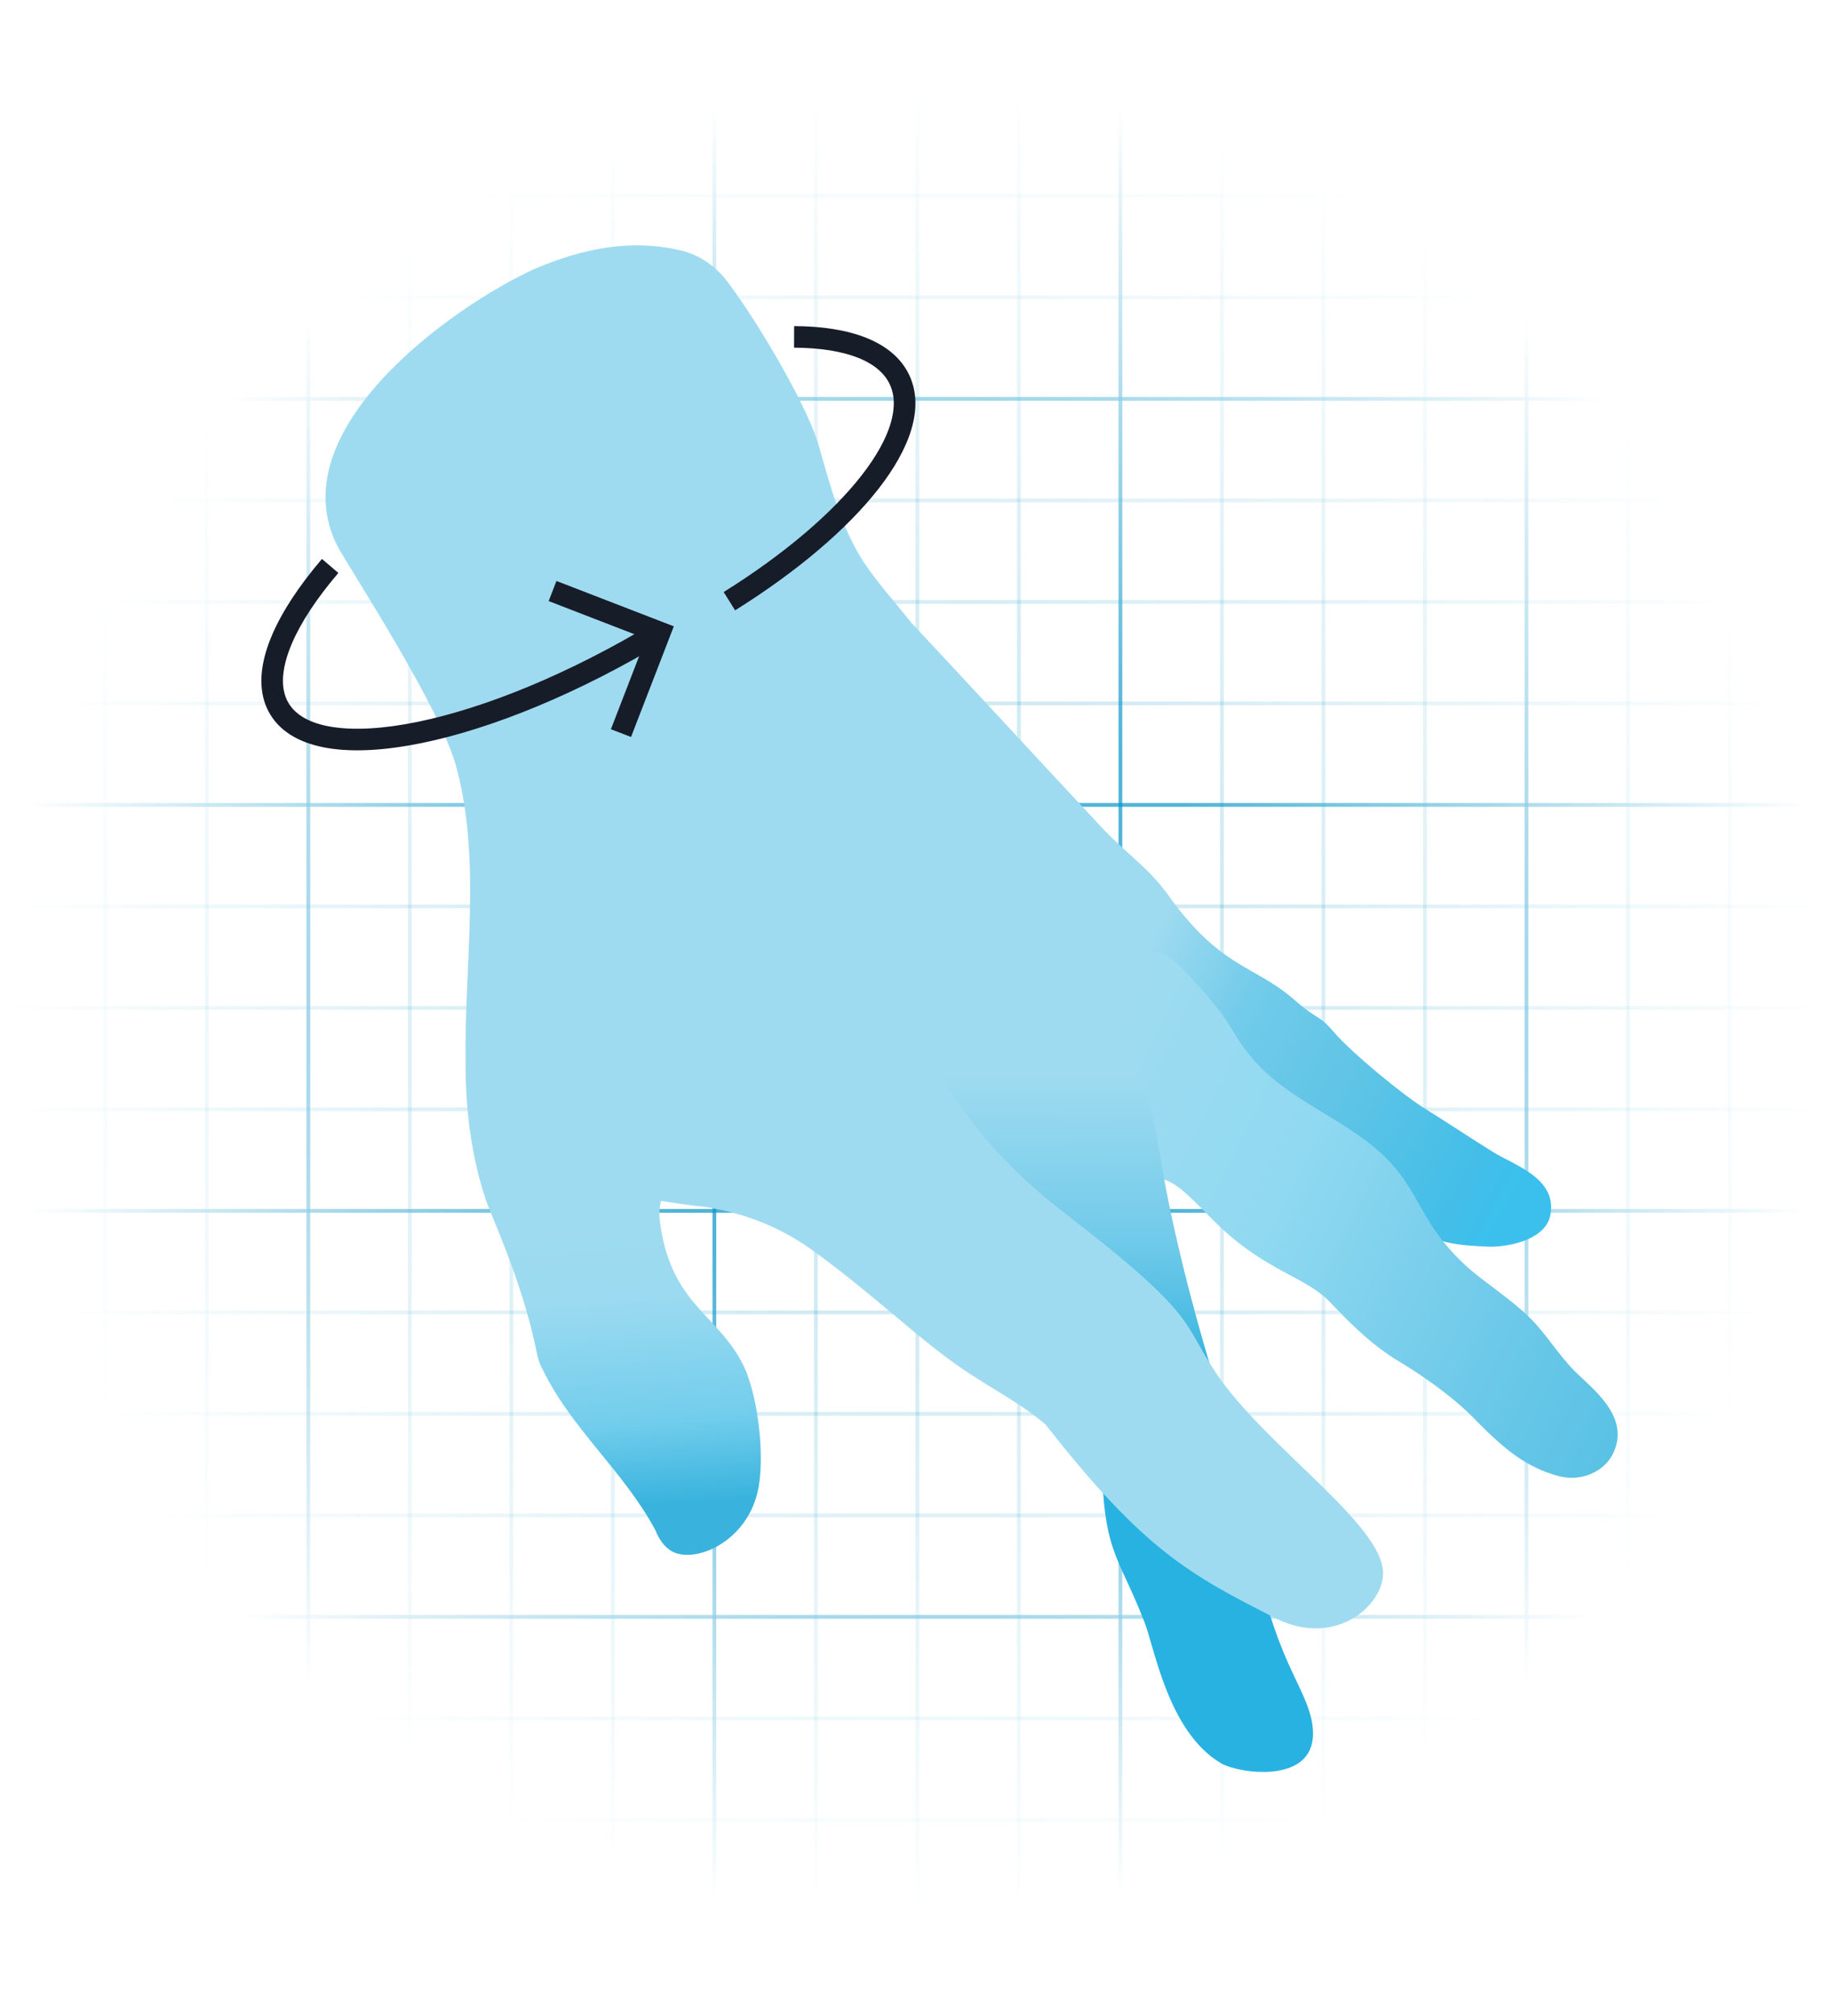 <svg width="485" height="534" viewBox="0 0 485 534" fill="none" xmlns="http://www.w3.org/2000/svg">
<mask id="mask0_66_60" style="mask-type:alpha" maskUnits="userSpaceOnUse" x="1" y="21" width="484" height="489">
<rect x="1" y="21.696" width="484" height="487.315" fill="url(#paint0_radial_66_60)"/>
</mask>
<g mask="url(#mask0_66_60)">
<path d="M108.556 25.011V509.011" stroke="#0995C6" stroke-opacity="0.19"/>
<path d="M189.222 25.011V509.011" stroke="#0995C6" stroke-opacity="0.71"/>
<path d="M323.667 25.011V509.011" stroke="#0995C6" stroke-opacity="0.19"/>
<path d="M431.222 25.011V509.011" stroke="#0995C6" stroke-opacity="0.19"/>
<path d="M27.889 25.011V509.011" stroke="#0995C6" stroke-opacity="0.19"/>
<path d="M135.444 25.011V509.011" stroke="#0995C6" stroke-opacity="0.19"/>
<path d="M243 25.011V509.011" stroke="#0995C6" stroke-opacity="0.19"/>
<path d="M350.556 25.011V509.011" stroke="#0995C6" stroke-opacity="0.19"/>
<path d="M458.111 25.011V509.011" stroke="#0995C6" stroke-opacity="0.19"/>
<path d="M54.778 25.011V509.011" stroke="#0995C6" stroke-opacity="0.19"/>
<path d="M162.333 25.011V509.011" stroke="#0995C6" stroke-opacity="0.19"/>
<path d="M269.889 25.011V509.011" stroke="#0995C6" stroke-opacity="0.19"/>
<path d="M377.444 25.011V509.011" stroke="#0995C6" stroke-opacity="0.19"/>
<path d="M81.667 25.011V509.011" stroke="#0995C6" stroke-opacity="0.71"/>
<path d="M216.111 25.011V509.011" stroke="#0995C6" stroke-opacity="0.19"/>
<path d="M296.778 25.011V509.011" stroke="#0995C6" stroke-opacity="0.71"/>
<path d="M404.333 25.011V509.011" stroke="#0995C6" stroke-opacity="0.71"/>
<path d="M485 132.567L1 132.567" stroke="#0995C6" stroke-opacity="0.19"/>
<path d="M485 213.233L1 213.233" stroke="#0995C6" stroke-opacity="0.71"/>
<path d="M485 347.678L1 347.678" stroke="#0995C6" stroke-opacity="0.19"/>
<path d="M485 455.233L1 455.233" stroke="#0995C6" stroke-opacity="0.19"/>
<path d="M485 51.9L1 51.9" stroke="#0995C6" stroke-opacity="0.19"/>
<path d="M485 159.456L1 159.456" stroke="#0995C6" stroke-opacity="0.19"/>
<path d="M485 267.011L1 267.011" stroke="#0995C6" stroke-opacity="0.19"/>
<path d="M485 374.567L1 374.567" stroke="#0995C6" stroke-opacity="0.19"/>
<path d="M485 482.122L1 482.122" stroke="#0995C6" stroke-opacity="0.19"/>
<path d="M485 78.789L1 78.789" stroke="#0995C6" stroke-opacity="0.19"/>
<path d="M485 186.344L1 186.344" stroke="#0995C6" stroke-opacity="0.19"/>
<path d="M485 293.9L1 293.9" stroke="#0995C6" stroke-opacity="0.19"/>
<path d="M485 401.456L1 401.456" stroke="#0995C6" stroke-opacity="0.19"/>
<path d="M485 105.678L1 105.678" stroke="#0995C6" stroke-opacity="0.71"/>
<path d="M485 240.122L1 240.122" stroke="#0995C6" stroke-opacity="0.19"/>
<path d="M485 320.789L1 320.789" stroke="#0995C6" stroke-opacity="0.71"/>
<path d="M485 428.344L1 428.344" stroke="#0995C6" stroke-opacity="0.71"/>
</g>
<path d="M228.808 148.959C222.715 139.434 220.049 129.147 217.003 118.48C214.337 108.574 201.77 86.858 193.011 75.047C189.964 70.856 185.394 67.427 180.063 66.284C166.734 63.236 154.167 65.903 141.6 71.237C119.131 81.524 73.813 114.289 89.427 144.768C92.473 150.483 117.227 188.201 121.035 203.821C127.509 228.586 122.939 255.636 123.32 281.924C123.32 294.116 124.843 306.307 128.652 317.737C130.175 322.309 138.172 339.072 141.98 357.36C142.361 359.265 142.742 361.17 143.885 363.075C151.501 378.695 165.211 389.744 173.589 405.365C174.35 407.269 175.493 409.174 177.016 410.317C182.348 414.889 197.2 409.555 200.627 395.459C202.912 385.934 200.627 368.409 196.438 360.789C189.583 347.835 177.397 345.168 174.731 323.071C173.97 315.07 179.682 309.355 185.014 304.021C186.918 301.735 189.203 299.45 191.488 297.926C198.723 293.735 207.863 296.021 216.241 296.021C226.904 296.021 236.806 291.449 247.088 289.925C258.513 288.02 270.699 289.163 282.124 287.639C293.929 286.115 306.116 280.781 311.067 270.494C315.256 261.732 315.636 249.54 311.447 240.777C307.258 232.014 299.261 227.062 292.406 219.823C275.269 201.535 258.513 183.248 241.376 164.96C237.187 159.627 232.617 154.674 228.808 148.959Z" fill="url(#paint1_linear_66_60)"/>
<path d="M395.398 305.143C390.436 302.095 382.42 296.761 377.457 293.713C371.35 289.904 357.99 278.855 353.409 273.522C349.21 268.569 349.21 270.474 342.721 264.759C331.651 255.235 323.253 256.759 308.747 236.186C298.823 225.899 268.667 251.425 290.806 268.95C292.333 270.474 344.248 309.715 352.264 312.381C360.28 315.429 364.861 319.62 372.113 324.192C380.511 329.525 385.855 329.906 394.635 330.287C400.743 330.287 409.522 328.001 410.667 321.906C412.576 312 400.743 308.572 395.398 305.143Z" fill="url(#paint2_linear_66_60)"/>
<path d="M277.694 299.844C279.599 303.266 282.649 305.547 286.079 306.687C311.997 315.431 305.899 307.447 320.764 322.654C334.866 337.1 345.92 337.86 352.78 345.464C359.26 352.307 364.596 357.249 371.838 361.431C379.08 365.992 385.941 370.935 391.658 377.017C398.519 383.86 404.236 388.802 413.002 391.083C418.72 392.604 425.199 389.943 427.486 384.62C431.679 375.116 421.769 367.893 417.195 363.331C413.002 359.15 409.572 353.447 405.379 349.265C400.424 344.323 394.326 340.522 388.99 335.96C377.936 326.075 376.412 318.092 370.695 310.869C360.785 297.563 342.108 293.001 331.436 280.076C324.956 272.092 327.243 271.332 313.141 256.505C311.997 255.365 310.473 253.844 308.948 253.084C302.85 250.423 287.985 254.985 281.124 270.571C276.931 279.695 272.739 290.72 277.694 299.844Z" fill="url(#paint3_linear_66_60)"/>
<path d="M301.044 280.787C304.11 288.762 305.643 297.117 307.176 305.472C308.709 314.966 310.625 324.081 312.924 333.575C317.523 352.943 323.655 371.932 329.403 391.3C332.086 399.655 331.703 408.769 333.619 417.124C335.535 426.239 338.601 435.353 342.816 444.088C345.116 449.025 347.798 453.962 347.798 459.278C347.798 472.57 328.637 469.912 323.655 467.254C309.092 458.899 305.643 435.353 302.961 429.277C297.212 414.466 293.38 411.807 292.23 395.857C291.464 387.882 288.398 379.907 284.182 372.691C281.5 368.134 242.411 313.447 240.878 310.789C239.345 308.13 221.716 293.699 248.159 273.192C254.291 268.255 291.081 252.684 301.044 280.787Z" fill="url(#paint4_linear_66_60)"/>
<path d="M164.66 308.982C161.223 321.213 163.896 316.244 172.682 317.773C177.648 318.538 182.232 319.302 186.434 319.684C196.747 321.213 206.679 325.036 215.083 331.151C228.452 340.707 240.294 351.792 249.462 358.672C259.775 366.699 268.943 370.521 276.965 377.401C302.94 410.655 315.163 417.153 337.701 428.62C353.362 436.647 366.35 425.562 366.35 416.771C366.35 403.775 335.027 383.135 322.039 363.641C312.871 349.881 317.455 348.734 282.313 321.596C271.235 313.187 261.303 303.249 253.281 291.399C242.968 276.492 242.968 269.994 230.362 265.79C215.465 260.821 198.275 264.261 184.906 273.052C174.592 280.697 168.098 296.751 164.66 308.982Z" fill="#9FDBF0"/>
<path fill-rule="evenodd" clip-rule="evenodd" d="M89.624 151.784C88.182 153.475 86.836 155.144 85.592 156.786C80.68 163.269 77.417 169.235 75.909 174.358C74.4 179.48 74.726 183.439 76.475 186.327C78.352 189.427 82.091 191.65 88.001 192.585C93.893 193.518 101.541 193.091 110.498 191.263C128.385 187.613 150.857 178.511 173.592 164.746L176.551 169.634C153.408 183.647 130.323 193.05 111.64 196.862C102.312 198.765 93.922 199.308 87.107 198.229C80.309 197.153 74.672 194.383 71.586 189.286C68.715 184.543 68.653 178.767 70.427 172.744C72.201 166.72 75.89 160.129 81.038 153.335C82.353 151.599 83.768 149.843 85.278 148.074L89.624 151.784Z" fill="#171C29"/>
<path fill-rule="evenodd" clip-rule="evenodd" d="M171.092 169.202L145.332 159.241L147.393 153.911L178.483 165.933L167.148 195.247L161.818 193.186L171.092 169.202Z" fill="#171C29"/>
<path fill-rule="evenodd" clip-rule="evenodd" d="M227.238 94.765C222.913 93.057 217.205 92.138 210.332 92.108L210.356 86.394C217.657 86.425 224.133 87.394 229.338 89.451C234.562 91.515 238.68 94.754 240.855 99.386C244.978 108.167 240.878 118.997 232.732 129.455C224.419 140.127 211.171 151.405 194.716 161.691L191.687 156.845C207.789 146.78 220.453 135.92 228.224 125.943C236.162 115.753 238.317 107.425 235.682 101.815C234.3 98.872 231.543 96.467 227.238 94.765Z" fill="#171C29"/>
<defs>
<radialGradient id="paint0_radial_66_60" cx="0" cy="0" r="1" gradientUnits="userSpaceOnUse" gradientTransform="translate(243 265.354) rotate(90) scale(243.658 242)">
<stop offset="0.359" stop-color="#D9D9D9"/>
<stop offset="1" stop-color="#D9D9D9" stop-opacity="0"/>
</radialGradient>
<linearGradient id="paint1_linear_66_60" x1="209.032" y1="314.194" x2="214.726" y2="395.586" gradientUnits="userSpaceOnUse">
<stop stop-color="#9FDBF0"/>
<stop offset="0.332" stop-color="#9BDAF0"/>
<stop offset="0.735" stop-color="#71CDEC"/>
<stop offset="1" stop-color="#39B3DD"/>
</linearGradient>
<linearGradient id="paint2_linear_66_60" x1="299.486" y1="258.161" x2="402.617" y2="312.968" gradientUnits="userSpaceOnUse">
<stop stop-color="#9FDBF0"/>
<stop offset="0.264" stop-color="#72CBEA"/>
<stop offset="0.57" stop-color="#5EC4E6"/>
<stop offset="0.895" stop-color="#43BEE8"/>
<stop offset="1" stop-color="#3BC0ED"/>
</linearGradient>
<linearGradient id="paint3_linear_66_60" x1="284.506" y1="285.207" x2="497.826" y2="389.578" gradientUnits="userSpaceOnUse">
<stop stop-color="#9FDBF0"/>
<stop offset="0.264" stop-color="#90D9F1"/>
<stop offset="0.57" stop-color="#6BC8E8"/>
<stop offset="0.895" stop-color="#46BBE2"/>
<stop offset="1" stop-color="#38B6E1"/>
</linearGradient>
<linearGradient id="paint4_linear_66_60" x1="290.597" y1="283.713" x2="290.972" y2="362.765" gradientUnits="userSpaceOnUse">
<stop stop-color="#9FDBF0"/>
<stop offset="0.264" stop-color="#8BD4ED"/>
<stop offset="0.57" stop-color="#70CAE9"/>
<stop offset="0.895" stop-color="#45BAE2"/>
<stop offset="1" stop-color="#28B2E1"/>
</linearGradient>
</defs>
</svg>
